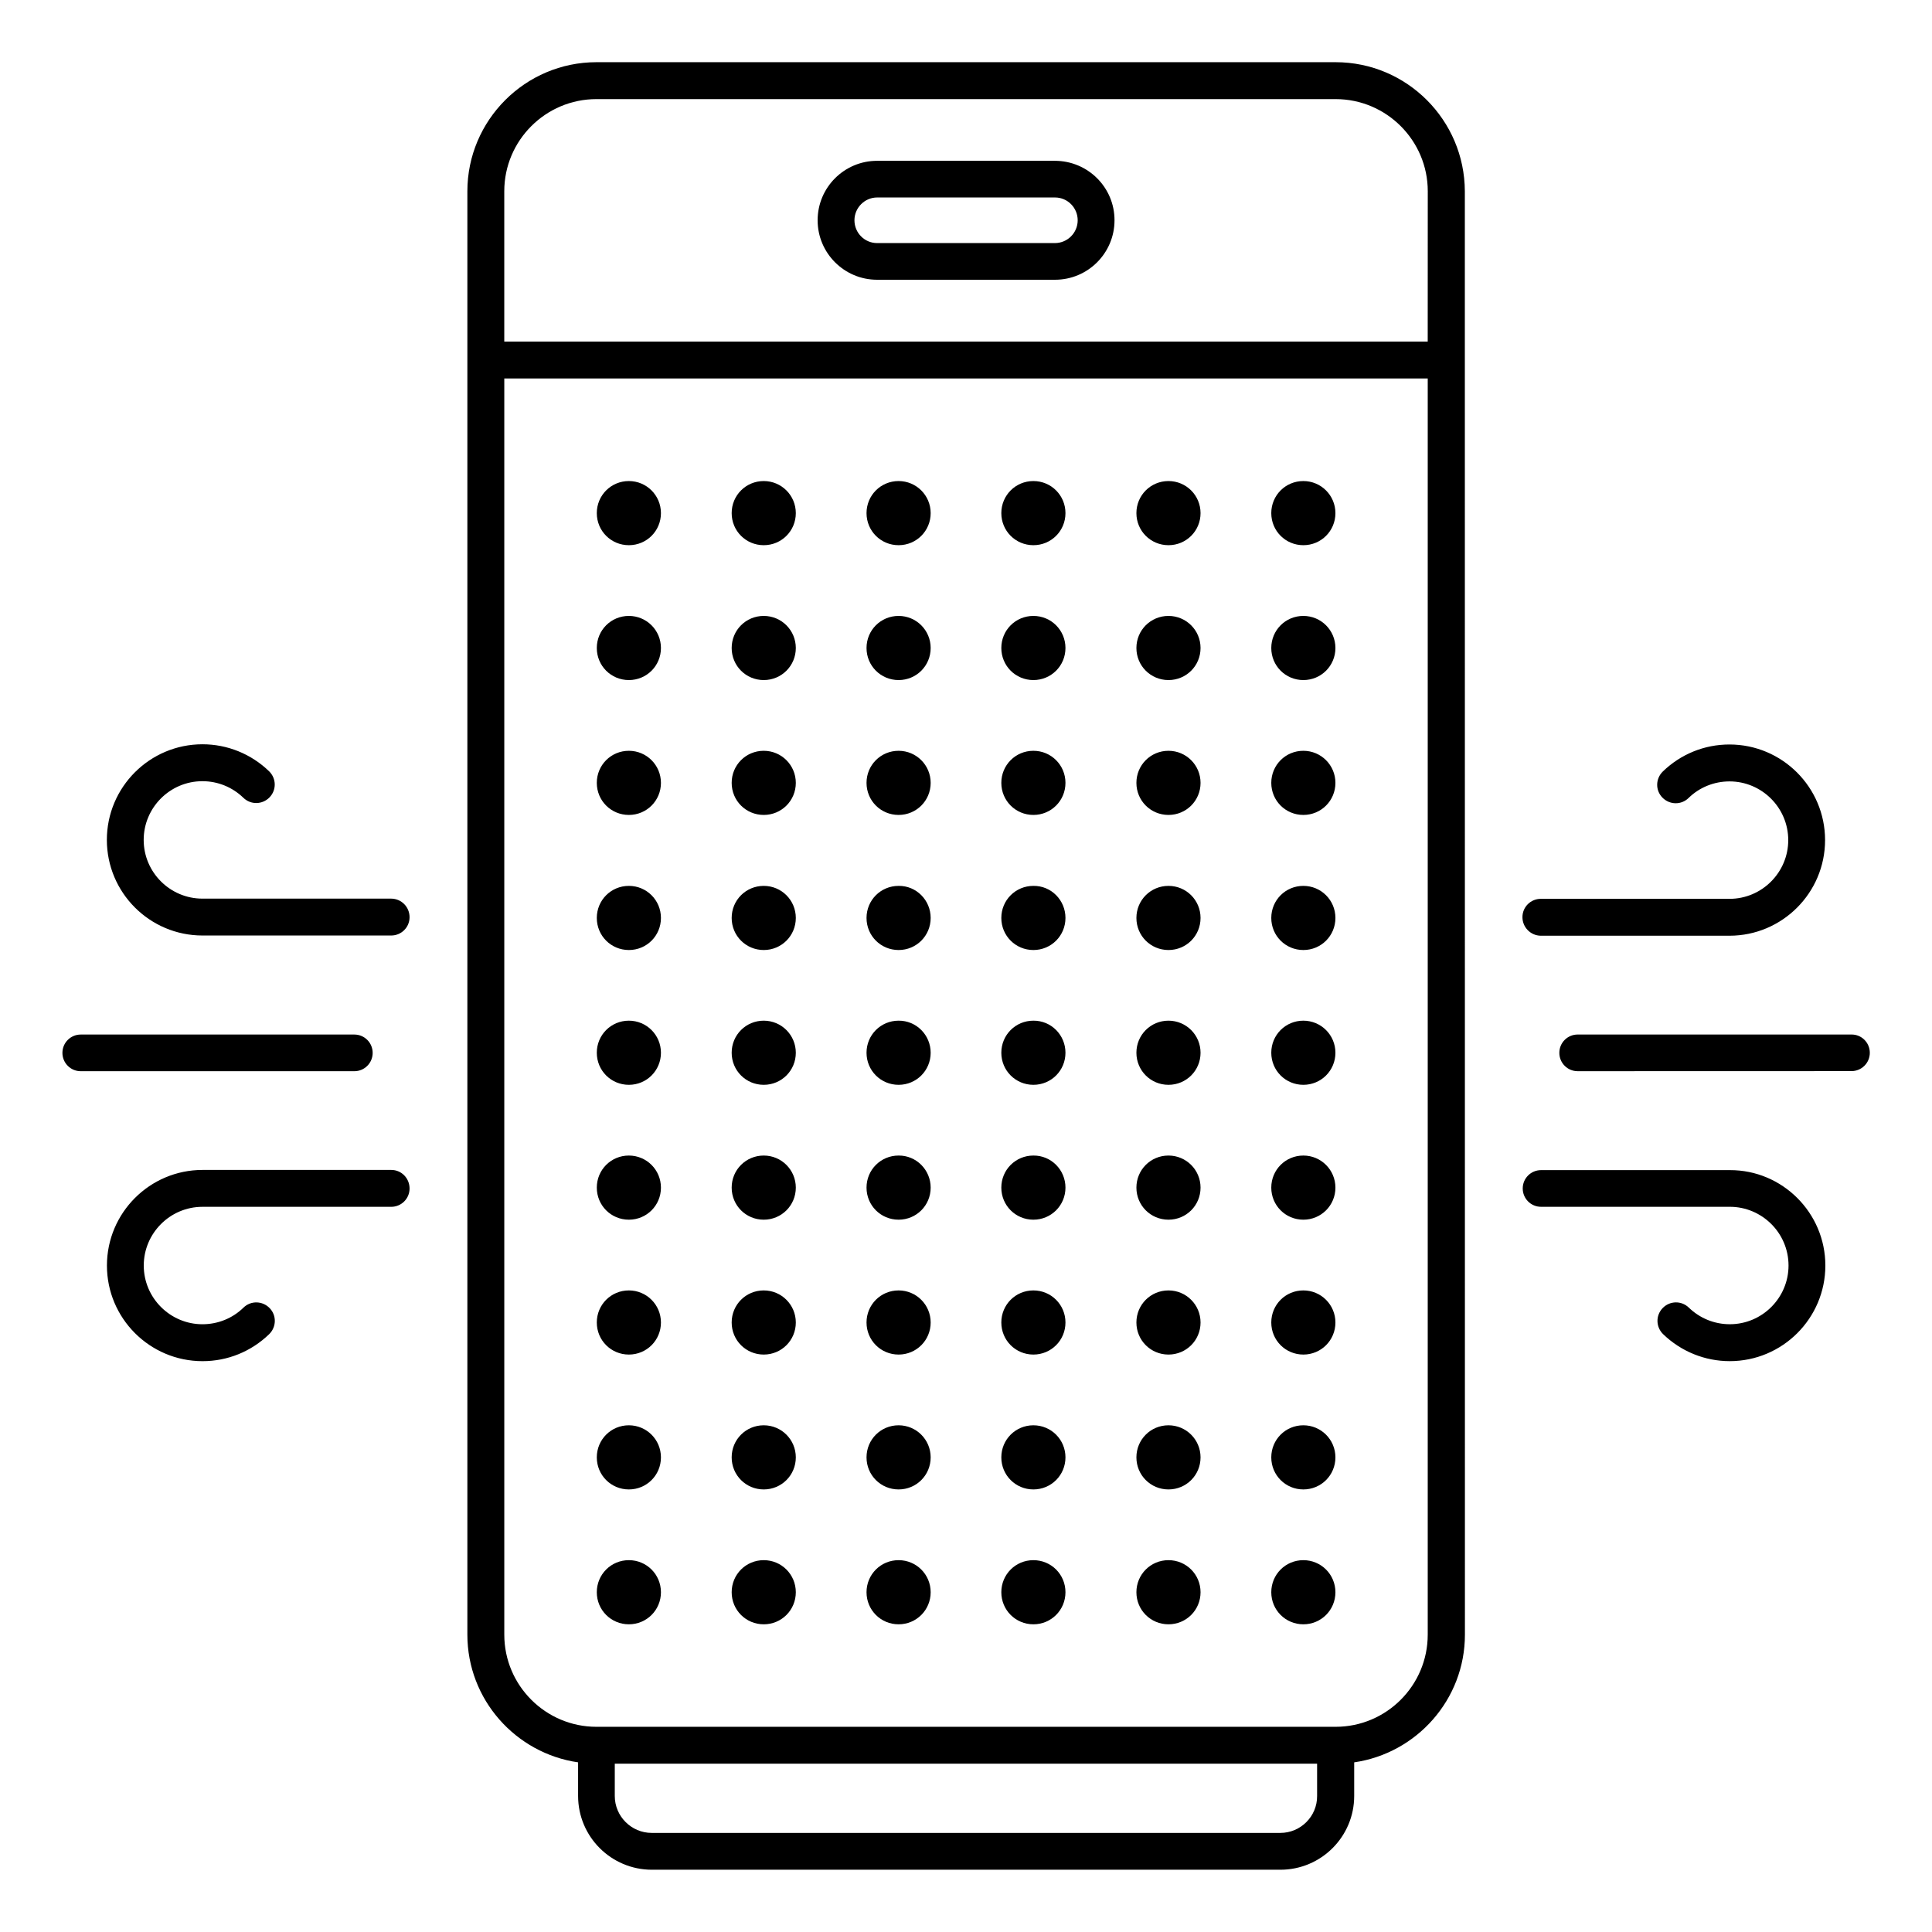 <?xml version="1.0" encoding="UTF-8"?> <svg xmlns="http://www.w3.org/2000/svg" width="100pt" height="100pt" version="1.1" viewBox="0 0 100 100"><path d="m69.129 3.219h-38.258c-3.68 0-6.68 3-6.68 6.68v74.711c0 3.359 2.5 6.141 5.731 6.609v1.738c0 2.109 1.711 3.82 3.82 3.82h32.531c2.109 0 3.82-1.711 3.82-3.82v-1.738c3.231-0.469 5.731-3.25 5.731-6.609l-0.004-74.711c-0.012-3.68-3-6.68-6.691-6.68zm-2.859 91.652h-32.539c-1.051 0-1.91-0.859-1.91-1.91v-1.672h36.352v1.672c0.008 1.051-0.852 1.91-1.902 1.91zm2.859-5.492h-38.258c-2.629 0-4.769-2.141-4.769-4.769v-65.02h47.797v65.02c0 2.629-2.137 4.769-4.769 4.769zm4.769-71.699h-47.797v-7.781c0-2.629 2.141-4.769 4.769-4.769h38.262c2.629 0 4.769 2.141 4.769 4.769zm-32.707 8.879c0 0.922-0.738 1.66-1.66 1.66s-1.66-0.738-1.66-1.66 0.738-1.66 1.66-1.66c0.918 0 1.66 0.742 1.66 1.66zm-6.981 0c0 0.922-0.738 1.66-1.66 1.66s-1.66-0.738-1.66-1.66 0.738-1.66 1.66-1.66c0.918 0 1.66 0.742 1.66 1.66zm6.981 6.981c0 0.922-0.738 1.66-1.66 1.66s-1.66-0.738-1.66-1.66c0-0.922 0.738-1.66 1.66-1.66 0.918 0 1.66 0.742 1.66 1.66zm-6.981 0c0 0.922-0.738 1.66-1.66 1.66s-1.66-0.738-1.66-1.66c0-0.922 0.738-1.66 1.66-1.66 0.918 0 1.66 0.742 1.66 1.66zm20.938-6.981c0 0.922-0.738 1.66-1.66 1.66s-1.66-0.738-1.66-1.66 0.738-1.66 1.66-1.66 1.66 0.742 1.66 1.66zm-6.977 0c0 0.922-0.738 1.66-1.66 1.66s-1.66-0.738-1.66-1.66 0.738-1.66 1.66-1.66c0.918 0 1.66 0.742 1.66 1.66zm6.977 6.981c0 0.922-0.738 1.66-1.66 1.66s-1.66-0.738-1.66-1.66c0-0.922 0.738-1.66 1.66-1.66s1.66 0.742 1.66 1.66zm-6.977 0c0 0.922-0.738 1.66-1.66 1.66s-1.66-0.738-1.66-1.66c0-0.922 0.738-1.66 1.66-1.66 0.918 0 1.66 0.742 1.66 1.66zm13.969-6.981c0 0.922-0.738 1.66-1.66 1.66s-1.66-0.738-1.66-1.66 0.738-1.66 1.66-1.66c0.918 0 1.66 0.742 1.66 1.66zm0 6.981c0 0.922-0.738 1.66-1.66 1.66s-1.66-0.738-1.66-1.66c0-0.922 0.738-1.66 1.66-1.66 0.918 0 1.66 0.742 1.66 1.66zm6.981-6.981c0 0.922-0.738 1.66-1.66 1.66-0.922 0-1.66-0.738-1.66-1.66s0.738-1.66 1.66-1.66c0.918 0 1.66 0.742 1.66 1.66zm0 6.981c0 0.922-0.738 1.66-1.66 1.66-0.922 0-1.66-0.738-1.66-1.66 0-0.922 0.738-1.66 1.66-1.66 0.918 0 1.66 0.742 1.66 1.66zm-27.93 6.981c0 0.922-0.738 1.66-1.66 1.66s-1.66-0.738-1.66-1.66 0.738-1.66 1.66-1.66c0.918 0 1.66 0.742 1.66 1.66zm-6.981 0c0 0.922-0.738 1.66-1.66 1.66s-1.66-0.738-1.66-1.66 0.738-1.66 1.66-1.66c0.918 0 1.66 0.742 1.66 1.66zm6.981 6.992c0 0.922-0.738 1.66-1.66 1.66s-1.66-0.738-1.66-1.66 0.738-1.66 1.66-1.66c0.918 0 1.66 0.738 1.66 1.66zm-6.981 0c0 0.922-0.738 1.66-1.66 1.66s-1.66-0.738-1.66-1.66 0.738-1.66 1.66-1.66c0.918 0 1.66 0.738 1.66 1.66zm20.938-6.992c0 0.922-0.738 1.66-1.66 1.66s-1.66-0.738-1.66-1.66 0.738-1.66 1.66-1.66 1.66 0.742 1.66 1.66zm-6.977 0c0 0.922-0.738 1.66-1.66 1.66s-1.66-0.738-1.66-1.66 0.738-1.66 1.66-1.66c0.918 0 1.66 0.742 1.66 1.66zm6.977 6.992c0 0.922-0.738 1.66-1.66 1.66s-1.66-0.738-1.66-1.66 0.738-1.66 1.66-1.66c0.922-0.012 1.66 0.738 1.66 1.66zm-6.977 0c0 0.922-0.738 1.66-1.66 1.66s-1.66-0.738-1.66-1.66 0.738-1.66 1.66-1.66c0.918-0.012 1.66 0.738 1.66 1.66zm13.969-6.992c0 0.922-0.738 1.66-1.66 1.66s-1.66-0.738-1.66-1.66 0.738-1.66 1.66-1.66c0.918 0 1.66 0.742 1.66 1.66zm0 6.992c0 0.922-0.738 1.66-1.66 1.66s-1.66-0.738-1.66-1.66 0.738-1.66 1.66-1.66c0.918 0 1.66 0.738 1.66 1.66zm6.981-6.992c0 0.922-0.738 1.66-1.66 1.66-0.922 0-1.66-0.738-1.66-1.66s0.738-1.66 1.66-1.66c0.918 0 1.66 0.742 1.66 1.66zm0 6.992c0 0.922-0.738 1.66-1.66 1.66-0.922 0-1.66-0.738-1.66-1.66s0.738-1.66 1.66-1.66c0.918 0 1.66 0.738 1.66 1.66zm-27.93 6.977c0 0.922-0.738 1.66-1.66 1.66s-1.66-0.738-1.66-1.66 0.738-1.66 1.66-1.66c0.918 0 1.66 0.742 1.66 1.66zm-6.981 0c0 0.922-0.738 1.66-1.66 1.66s-1.66-0.738-1.66-1.66 0.738-1.66 1.66-1.66c0.918 0 1.66 0.742 1.66 1.66zm6.981 6.981c0 0.922-0.738 1.66-1.66 1.66s-1.66-0.738-1.66-1.66 0.738-1.66 1.66-1.66c0.918 0 1.66 0.742 1.66 1.66zm-6.981 0c0 0.922-0.738 1.66-1.66 1.66s-1.66-0.738-1.66-1.66 0.738-1.66 1.66-1.66c0.918 0 1.66 0.742 1.66 1.66zm20.938-6.981c0 0.922-0.738 1.66-1.66 1.66s-1.66-0.738-1.66-1.66 0.738-1.66 1.66-1.66c0.922-0.008 1.66 0.742 1.66 1.66zm-6.977 0c0 0.922-0.738 1.66-1.66 1.66s-1.66-0.738-1.66-1.66 0.738-1.66 1.66-1.66c0.918-0.008 1.66 0.742 1.66 1.66zm6.977 6.981c0 0.922-0.738 1.66-1.66 1.66s-1.66-0.738-1.66-1.66 0.738-1.66 1.66-1.66c0.922-0.008 1.66 0.742 1.66 1.66zm-6.977 0c0 0.922-0.738 1.66-1.66 1.66s-1.66-0.738-1.66-1.66 0.738-1.66 1.66-1.66c0.918-0.008 1.66 0.742 1.66 1.66zm13.969-6.981c0 0.922-0.738 1.66-1.66 1.66s-1.66-0.738-1.66-1.66 0.738-1.66 1.66-1.66c0.918 0 1.66 0.742 1.66 1.66zm0 6.981c0 0.922-0.738 1.66-1.66 1.66s-1.66-0.738-1.66-1.66 0.738-1.66 1.66-1.66c0.918 0 1.66 0.742 1.66 1.66zm6.981-6.981c0 0.922-0.738 1.66-1.66 1.66-0.922 0-1.66-0.738-1.66-1.66s0.738-1.66 1.66-1.66c0.918 0 1.66 0.742 1.66 1.66zm0 6.981c0 0.922-0.738 1.66-1.66 1.66-0.922 0-1.66-0.738-1.66-1.66s0.738-1.66 1.66-1.66c0.918 0 1.66 0.742 1.66 1.66zm-27.93 6.981c0 0.922-0.738 1.66-1.66 1.66s-1.66-0.738-1.66-1.66 0.738-1.66 1.66-1.66c0.918 0 1.66 0.742 1.66 1.66zm-6.981 0c0 0.922-0.738 1.66-1.66 1.66s-1.66-0.738-1.66-1.66 0.738-1.66 1.66-1.66c0.918 0 1.66 0.742 1.66 1.66zm6.981 6.981c0 0.922-0.738 1.66-1.66 1.66s-1.66-0.738-1.66-1.66c0-0.922 0.738-1.66 1.66-1.66 0.918 0 1.66 0.742 1.66 1.66zm-6.981 0c0 0.922-0.738 1.66-1.66 1.66s-1.66-0.738-1.66-1.66c0-0.922 0.738-1.66 1.66-1.66 0.918 0 1.66 0.742 1.66 1.66zm20.938-6.981c0 0.922-0.738 1.66-1.66 1.66s-1.66-0.738-1.66-1.66 0.738-1.66 1.66-1.66 1.66 0.742 1.66 1.66zm-6.977 0c0 0.922-0.738 1.66-1.66 1.66s-1.66-0.738-1.66-1.66 0.738-1.66 1.66-1.66c0.918 0 1.66 0.742 1.66 1.66zm6.977 6.981c0 0.922-0.738 1.66-1.66 1.66s-1.66-0.738-1.66-1.66c0-0.922 0.738-1.66 1.66-1.66s1.66 0.742 1.66 1.66zm-6.977 0c0 0.922-0.738 1.66-1.66 1.66s-1.66-0.738-1.66-1.66c0-0.922 0.738-1.66 1.66-1.66 0.918 0 1.66 0.742 1.66 1.66zm13.969-6.981c0 0.922-0.738 1.66-1.66 1.66s-1.66-0.738-1.66-1.66 0.738-1.66 1.66-1.66c0.918 0 1.66 0.742 1.66 1.66zm0 6.981c0 0.922-0.738 1.66-1.66 1.66s-1.66-0.738-1.66-1.66c0-0.922 0.738-1.66 1.66-1.66 0.918 0 1.66 0.742 1.66 1.66zm6.981-6.981c0 0.922-0.738 1.66-1.66 1.66-0.922 0-1.66-0.738-1.66-1.66s0.738-1.66 1.66-1.66c0.918 0 1.66 0.742 1.66 1.66zm0 6.981c0 0.922-0.738 1.66-1.66 1.66-0.922 0-1.66-0.738-1.66-1.66 0-0.922 0.738-1.66 1.66-1.66 0.918 0 1.66 0.742 1.66 1.66zm-27.93 6.981c0 0.922-0.738 1.66-1.66 1.66s-1.66-0.738-1.66-1.66 0.738-1.66 1.66-1.66c0.918 0 1.66 0.738 1.66 1.66zm-6.981 0c0 0.922-0.738 1.66-1.66 1.66s-1.66-0.738-1.66-1.66 0.738-1.66 1.66-1.66c0.918 0 1.66 0.738 1.66 1.66zm20.938 0c0 0.922-0.738 1.66-1.66 1.66s-1.66-0.738-1.66-1.66 0.738-1.66 1.66-1.66 1.66 0.738 1.66 1.66zm-6.977 0c0 0.922-0.738 1.66-1.66 1.66s-1.66-0.738-1.66-1.66 0.738-1.66 1.66-1.66c0.918 0 1.66 0.738 1.66 1.66zm13.969 0c0 0.922-0.738 1.66-1.66 1.66s-1.66-0.738-1.66-1.66 0.738-1.66 1.66-1.66c0.918 0 1.66 0.738 1.66 1.66zm6.981 0c0 0.922-0.738 1.66-1.66 1.66-0.922 0-1.66-0.738-1.66-1.66s0.738-1.66 1.66-1.66c0.918 0 1.66 0.738 1.66 1.66zm-14.52-74.09h-9.203c-1.699 0-3.078 1.379-3.078 3.078 0 1.699 1.379 3.078 3.078 3.078h9.211c1.699 0 3.078-1.379 3.078-3.078 0.004-1.699-1.379-3.078-3.086-3.078zm0 4.258h-9.203c-0.648 0-1.172-0.531-1.172-1.18 0-0.648 0.531-1.18 1.172-1.18h9.211c0.648 0 1.172 0.531 1.172 1.18 0 0.652-0.531 1.18-1.18 1.18zm39.879 52.922c0 2.731-2.219 4.949-4.949 4.949-1.289 0-2.519-0.5-3.449-1.398-0.379-0.371-0.391-0.969-0.02-1.352 0.371-0.379 0.969-0.391 1.352-0.02 0.57 0.551 1.32 0.859 2.121 0.859 1.68 0 3.039-1.371 3.039-3.039 0-1.68-1.371-3.039-3.039-3.039h-9.77c-0.531 0-0.949-0.43-0.949-0.949 0-0.531 0.43-0.949 0.949-0.949h9.77c2.715-0.012 4.945 2.207 4.945 4.938zm2.301-11.012c0 0.531-0.43 0.949-0.949 0.949l-14.172 0.004c-0.531 0-0.949-0.43-0.949-0.949 0-0.531 0.43-0.949 0.949-0.949h14.16c0.531-0.012 0.961 0.418 0.961 0.945zm-17.98-7.019c0-0.531 0.43-0.949 0.949-0.949h9.77c1.68 0 3.039-1.371 3.039-3.039 0-1.68-1.371-3.039-3.039-3.039-0.789 0-1.551 0.301-2.121 0.859-0.379 0.371-0.98 0.359-1.352-0.02s-0.359-0.98 0.02-1.352c0.93-0.898 2.148-1.398 3.449-1.398 2.731 0 4.949 2.219 4.949 4.949s-2.219 4.949-4.949 4.949h-9.77c-0.527-0.008-0.945-0.441-0.945-0.961zm-57.602 14.043c0 0.531-0.43 0.949-0.949 0.949h-9.77c-1.68 0-3.039 1.371-3.039 3.039 0 1.68 1.371 3.039 3.039 3.039 0.789 0 1.551-0.301 2.121-0.859 0.379-0.371 0.98-0.359 1.352 0.02 0.371 0.379 0.359 0.98-0.02 1.352-0.93 0.898-2.148 1.398-3.449 1.398-2.731 0-4.949-2.219-4.949-4.949s2.219-4.949 4.949-4.949h9.77c0.527 0 0.945 0.43 0.945 0.961zm-2.859-6.07h-14.16c-0.531 0-0.949-0.43-0.949-0.949 0-0.531 0.43-0.949 0.949-0.949h14.16c0.531 0 0.949 0.43 0.949 0.949 0 0.52-0.418 0.949-0.949 0.949zm2.859-7.973c0 0.531-0.43 0.949-0.949 0.949h-9.77c-2.731 0-4.949-2.219-4.949-4.949s2.219-4.949 4.949-4.949c1.289 0 2.519 0.5 3.449 1.398 0.379 0.371 0.391 0.969 0.02 1.352-0.371 0.379-0.969 0.391-1.352 0.02-0.57-0.551-1.32-0.859-2.121-0.859-1.68 0-3.039 1.371-3.039 3.039 0 1.68 1.371 3.039 3.039 3.039h9.77c0.535 0.004 0.953 0.434 0.953 0.961z"></path></svg> 